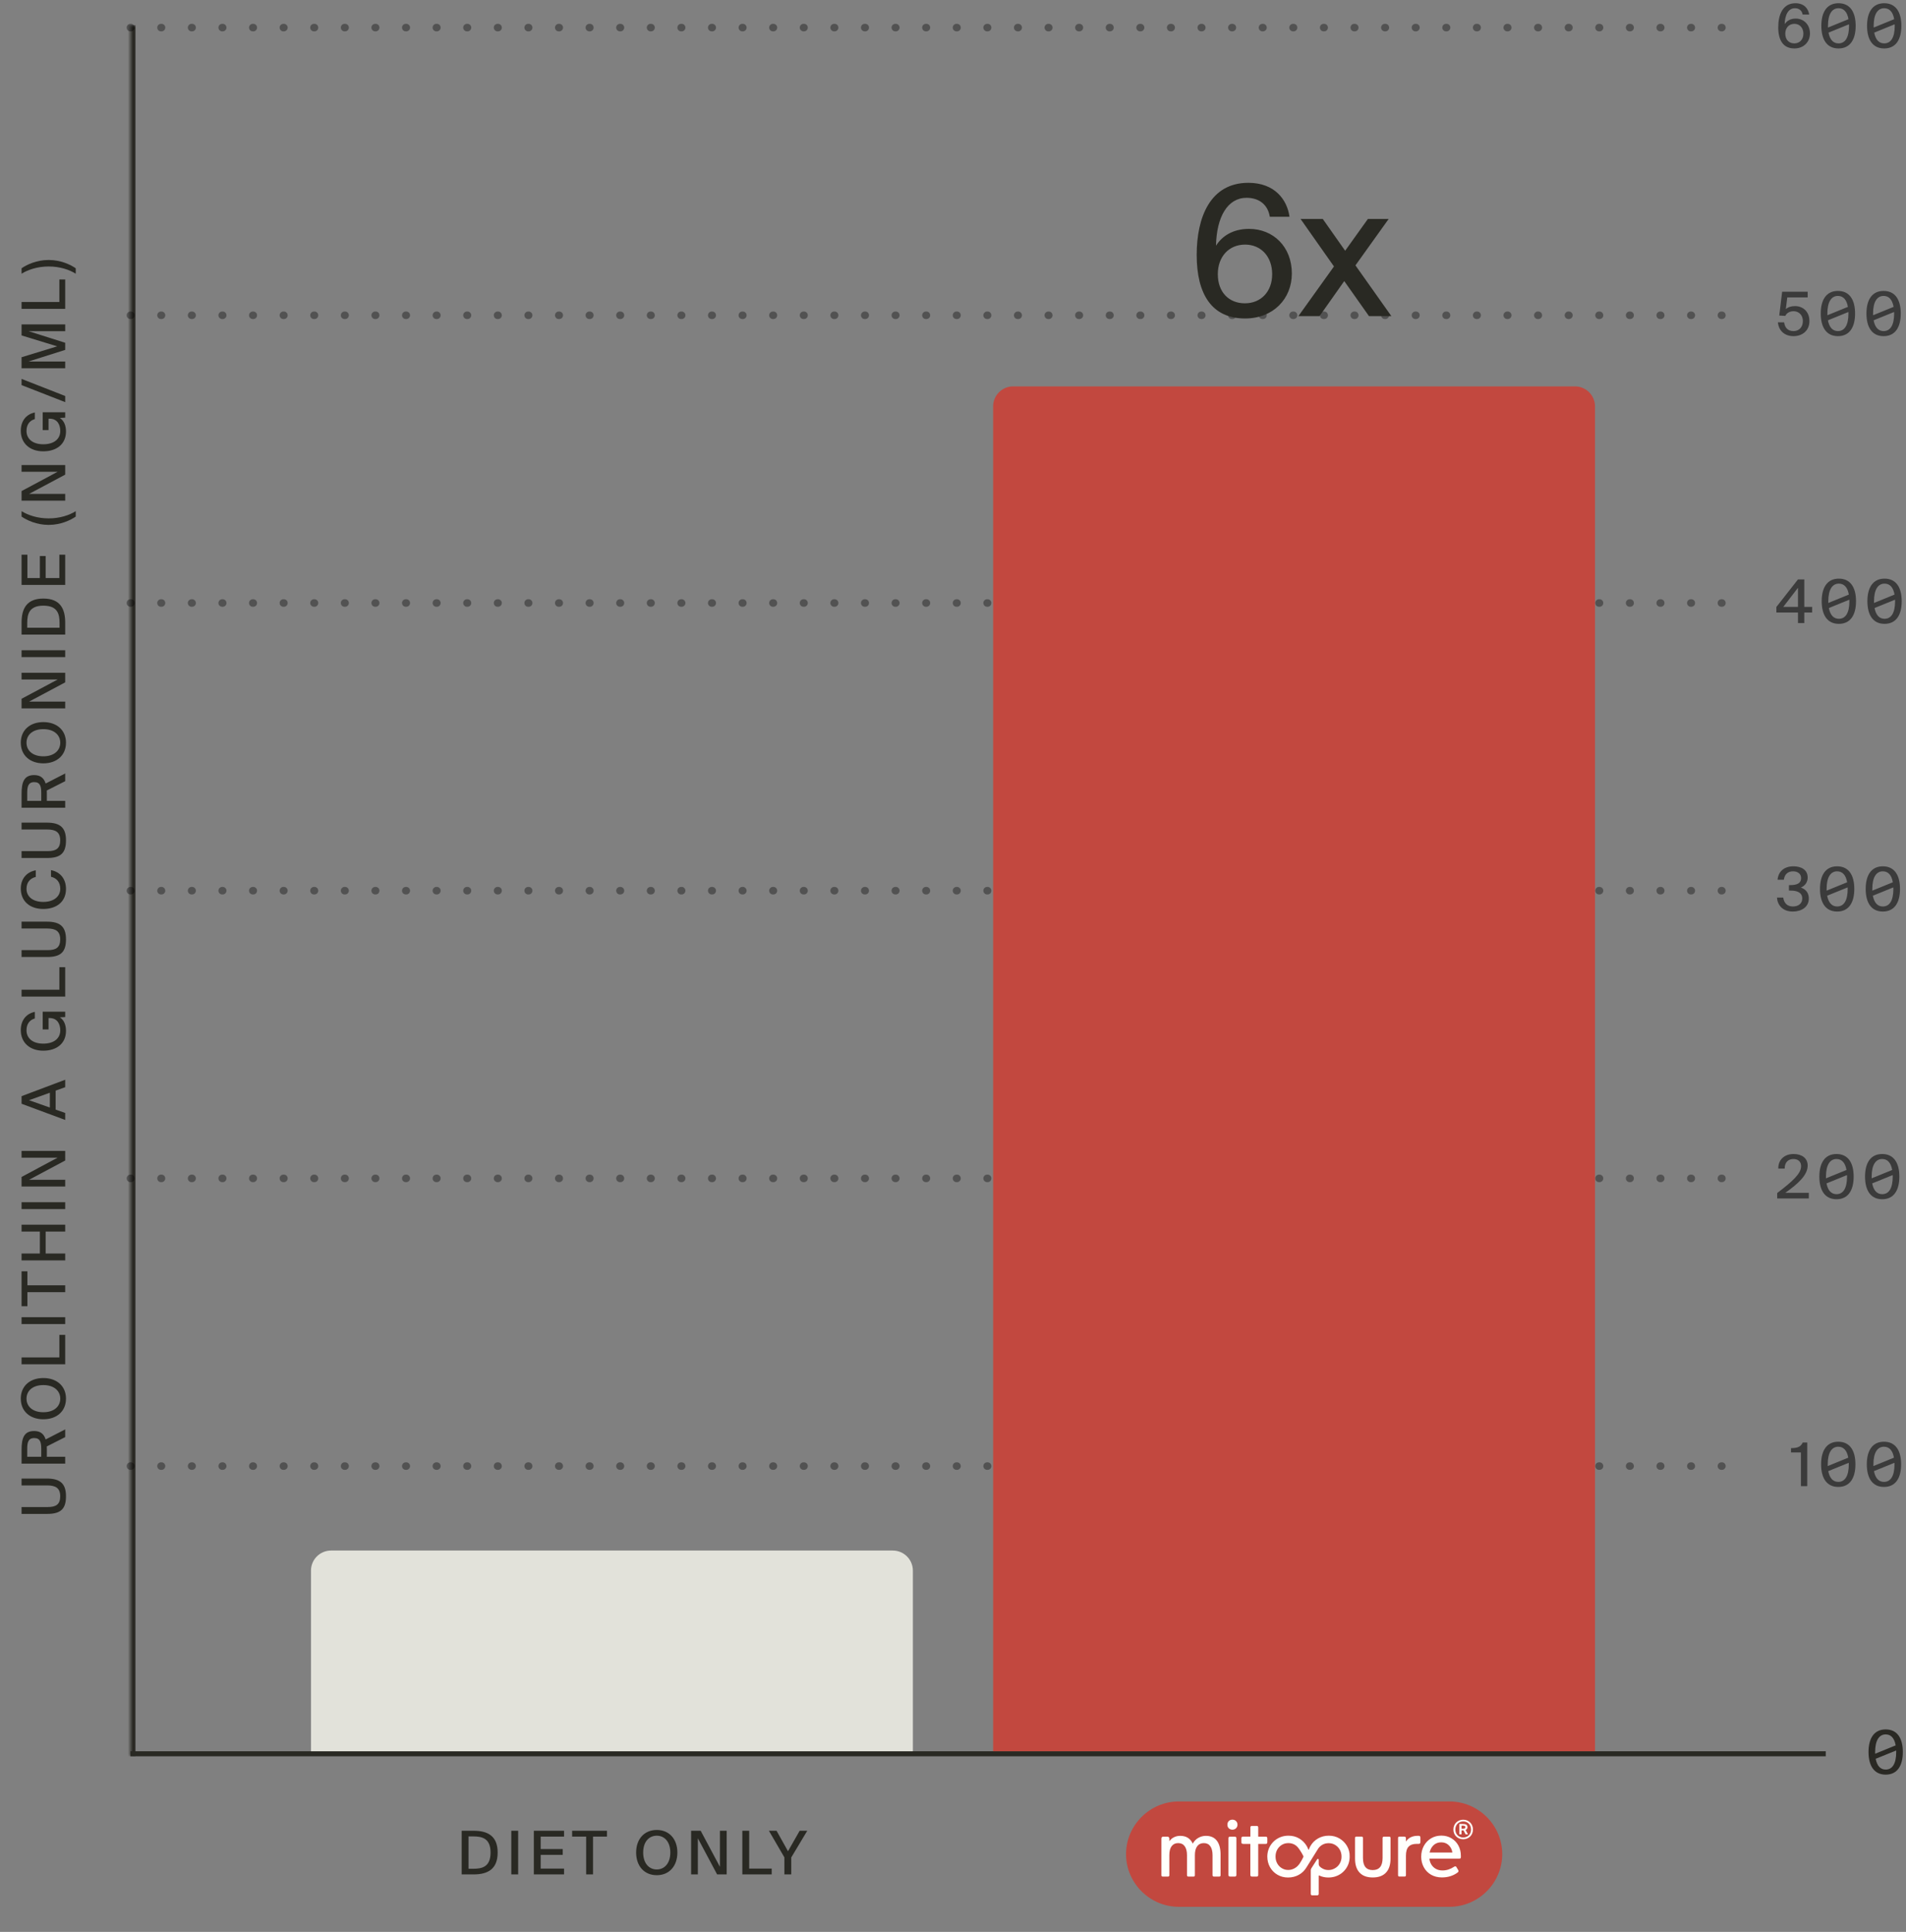 <svg width="380" height="385" viewBox="0 0 380 385" fill="none" xmlns="http://www.w3.org/2000/svg">
<rect x="0" y="0" width="380" height="385" fill="#808080" stroke="none"/>
<path d="M4.3 301.697L4.3 300.329L9.52 300.329C11.164 300.329 12.004 299.813 12.004 298.181C12.004 296.549 11.092 296.021 9.424 296.021L4.3 296.021L4.3 294.653L9.352 294.653C11.992 294.653 13.156 295.649 13.156 298.181C13.156 300.641 12.172 301.697 9.424 301.697L4.3 301.697ZM13 286.39L9.328 288.25C9.34 288.43 9.34 288.622 9.34 288.814L9.34 290.314L13 290.314L13 291.682L4.3 291.682L4.3 288.922C4.3 286.582 4.792 285.178 6.808 285.178C8.056 285.178 8.764 285.766 9.1 286.858L13 284.854L13 286.39ZM5.428 288.766L5.428 290.314L8.224 290.314L8.224 288.742C8.224 287.458 8.032 286.582 6.832 286.582C5.584 286.582 5.428 287.53 5.428 288.766ZM8.644 281.434C10.816 281.434 12.016 280.246 12.016 278.722C12.016 277.222 10.816 276.022 8.644 276.022C6.46 276.022 5.284 277.222 5.284 278.722C5.284 280.246 6.46 281.434 8.644 281.434ZM8.644 274.618C11.296 274.618 13.156 276.202 13.156 278.722C13.156 281.254 11.296 282.838 8.644 282.838C5.992 282.838 4.144 281.254 4.144 278.722C4.144 276.202 5.992 274.618 8.644 274.618ZM4.3 270.511L11.836 270.511L11.836 266.023L13 266.023L13 271.879L4.3 271.879L4.3 270.511ZM4.3 262.491L13 262.491L13 263.859L4.3 263.859L4.3 262.491ZM13 257.506L5.464 257.506L5.464 260.302L4.3 260.302L4.3 253.354L5.464 253.354L5.464 256.138L13 256.138L13 257.506ZM4.3 245.434L4.3 244.066L13 244.066L13 245.434L9.1 245.434L9.1 249.802L13 249.802L13 251.17L4.3 251.17L4.3 249.802L7.948 249.802L7.948 245.434L4.3 245.434ZM4.3 239.579L13 239.579L13 240.947L4.3 240.947L4.3 239.579ZM13 229.362L13 231.27L5.8 235.11L13 235.11L13 236.454L4.3 236.454L4.3 234.546L11.488 230.706L4.3 230.706L4.3 229.362L13 229.362ZM13 223.189L4.3 219.961L4.3 218.449L13 215.173L13 216.661L11.092 217.345L11.092 221.125L13 221.797L13 223.189ZM5.788 219.253L9.94 220.717L9.94 217.765L5.788 219.253ZM4.144 205.281C4.144 203.397 5.164 202.017 6.94 201.645L6.94 202.965C5.92 203.253 5.284 204.045 5.284 205.329C5.284 206.829 6.424 207.981 8.632 207.981C10.78 207.981 12.016 206.913 12.016 205.341C12.016 204.237 11.548 202.881 9.868 202.881L9.676 202.881L9.676 205.149L8.512 205.149L8.512 201.609L13 201.609L13 202.677L11.932 202.737C12.76 203.277 13.156 204.249 13.156 205.437C13.156 207.933 11.308 209.385 8.632 209.385C5.944 209.385 4.144 207.789 4.144 205.281ZM4.3 197.234L11.836 197.234L11.836 192.746L13 192.746L13 198.602L4.3 198.602L4.3 197.234ZM4.3 190.714L4.3 189.346L9.52 189.346C11.164 189.346 12.004 188.83 12.004 187.198C12.004 185.566 11.092 185.038 9.424 185.038L4.3 185.038L4.3 183.67L9.352 183.67C11.992 183.67 13.156 184.666 13.156 187.198C13.156 189.658 12.172 190.714 9.424 190.714L4.3 190.714ZM10.168 174.721L10.168 173.401C12.088 173.785 13.156 175.213 13.156 177.157C13.156 179.677 11.308 181.141 8.632 181.141C5.908 181.141 4.144 179.569 4.144 177.073C4.144 175.213 5.224 173.785 7.132 173.437L7.132 174.757C5.992 175.033 5.284 175.849 5.284 177.133C5.284 178.609 6.46 179.737 8.632 179.737C10.78 179.737 12.016 178.621 12.016 177.121C12.016 175.825 11.32 174.997 10.168 174.721ZM4.3 170.982L4.3 169.614L9.52 169.614C11.164 169.614 12.004 169.098 12.004 167.466C12.004 165.834 11.092 165.306 9.424 165.306L4.3 165.306L4.3 163.938L9.352 163.938C11.992 163.938 13.156 164.934 13.156 167.466C13.156 169.926 12.172 170.982 9.424 170.982L4.3 170.982ZM13 155.674L9.328 157.534C9.34 157.714 9.34 157.906 9.34 158.098L9.34 159.598L13 159.598L13 160.966L4.3 160.966L4.3 158.206C4.3 155.866 4.792 154.462 6.808 154.462C8.056 154.462 8.764 155.05 9.1 156.142L13 154.138L13 155.674ZM5.428 158.05L5.428 159.598L8.224 159.598L8.224 158.026C8.224 156.742 8.032 155.866 6.832 155.866C5.584 155.866 5.428 156.814 5.428 158.05ZM8.644 150.719C10.816 150.719 12.016 149.531 12.016 148.007C12.016 146.507 10.816 145.307 8.644 145.307C6.46 145.307 5.284 146.507 5.284 148.007C5.284 149.531 6.46 150.719 8.644 150.719ZM8.644 143.903C11.296 143.903 13.156 145.487 13.156 148.007C13.156 150.539 11.296 152.123 8.644 152.123C5.992 152.123 4.144 150.539 4.144 148.007C4.144 145.487 5.992 143.903 8.644 143.903ZM13 134.072L13 135.98L5.8 139.82L13 139.82L13 141.164L4.3 141.164L4.3 139.256L11.488 135.416L4.3 135.416L4.3 134.072L13 134.072ZM4.3 129.584L13 129.584L13 130.952L4.3 130.952L4.3 129.584ZM8.644 120.699C5.8 120.699 5.428 122.403 5.428 124.143L5.428 125.091L11.872 125.091L11.872 124.143C11.872 122.403 11.512 120.699 8.644 120.699ZM4.3 126.459L4.3 124.083C4.3 121.323 5.296 119.283 8.644 119.283C12.004 119.283 13 121.323 13 124.083L13 126.459L4.3 126.459ZM13 116.564L4.3 116.564L4.3 110.54L5.464 110.54L5.464 115.196L7.948 115.196L7.948 110.804L9.1 110.804L9.1 115.196L11.836 115.196L11.836 110.54L13 110.54L13 116.564ZM9.7 104.604C7.3 104.604 5.344 103.668 4.3 102.948L4.3 101.868C5.572 102.66 7.468 103.308 9.7 103.308C11.932 103.308 13.828 102.672 15.1 101.868L15.1 102.948C14.056 103.668 12.1 104.604 9.7 104.604ZM13 92.677L13 94.585L5.8 98.424L13 98.424L13 99.769L4.3 99.769L4.3 97.861L11.488 94.02L4.3 94.02L4.3 92.677L13 92.677ZM4.144 85.837C4.144 83.953 5.164 82.573 6.94 82.201L6.94 83.521C5.92 83.809 5.284 84.601 5.284 85.885C5.284 87.385 6.424 88.537 8.632 88.537C10.78 88.537 12.016 87.469 12.016 85.897C12.016 84.793 11.548 83.437 9.868 83.437L9.676 83.437L9.676 85.705L8.512 85.705L8.512 82.165L13 82.165L13 83.233L11.932 83.293C12.76 83.833 13.156 84.805 13.156 85.993C13.156 88.489 11.308 89.941 8.632 89.941C5.944 89.941 4.144 88.345 4.144 85.837ZM13 78.918L13 80.142L4.3 76.746L4.3 75.51L13 78.918ZM13 68.311L13 69.727L5.68 72.043L13 72.043L13 73.387L4.3 73.387L4.3 71.191L11.404 69.019L4.3 66.847L4.3 64.651L13 64.651L13 65.995L5.68 65.995L13 68.311ZM4.3 60.179L11.836 60.179L11.836 55.691L13 55.691L13 61.547L4.3 61.547L4.3 60.179ZM9.7 51.81C12.112 51.81 14.044 52.734 15.1 53.466L15.1 54.546C13.828 53.742 11.932 53.106 9.7 53.106C7.468 53.106 5.572 53.754 4.3 54.546L4.3 53.466C5.356 52.734 7.288 51.81 9.7 51.81Z" fill="#292923"></path>
<mask id="path-2-inside-1_6420_175900" fill="white">
<path d="M26 5H380V350H26V5Z"></path>
</mask>
<path d="M26 350H27V5H26H25V350H26Z" fill="#2A2924" mask="url(#path-2-inside-1_6420_175900)"></path>
<path d="M26 5.5H346" stroke="black" stroke-opacity="0.36" stroke-width="1.5" stroke-linecap="round" stroke-dasharray="0.1 6"></path>
<path d="M355.932 6.716C355.932 7.904 356.664 8.648 357.732 8.648C358.788 8.648 359.544 7.88 359.544 6.716C359.544 5.54 358.8 4.748 357.744 4.748C356.676 4.748 355.932 5.54 355.932 6.716ZM357.84 1.64C356.58 1.64 355.848 2.912 355.812 4.82C356.208 4.196 356.916 3.704 358.008 3.704C359.616 3.704 360.852 4.892 360.852 6.668C360.852 8.348 359.616 9.656 357.744 9.656C355.536 9.656 354.528 8.048 354.528 5.432C354.528 2.936 355.428 0.644 357.96 0.644C359.712 0.644 360.54 1.76 360.696 2.9H359.388C359.256 2.084 358.668 1.64 357.84 1.64ZM366.543 9.656C364.227 9.656 363.123 7.868 363.123 5.144C363.123 2.432 364.227 0.644 366.543 0.644C368.871 0.644 369.963 2.432 369.963 5.144C369.963 7.868 368.871 9.656 366.543 9.656ZM364.443 5.144V5.492L368.535 3.824C368.283 2.372 367.587 1.64 366.543 1.64C365.235 1.64 364.443 2.828 364.443 5.144ZM366.543 8.648C367.875 8.648 368.643 7.484 368.643 5.144C368.643 5.036 368.643 4.94 368.631 4.844L364.551 6.5C364.827 7.94 365.523 8.648 366.543 8.648ZM375.653 9.656C373.337 9.656 372.233 7.868 372.233 5.144C372.233 2.432 373.337 0.644 375.653 0.644C377.981 0.644 379.073 2.432 379.073 5.144C379.073 7.868 377.981 9.656 375.653 9.656ZM373.553 5.144V5.492L377.645 3.824C377.393 2.372 376.697 1.64 375.653 1.64C374.345 1.64 373.553 2.828 373.553 5.144ZM375.653 8.648C376.985 8.648 377.753 7.484 377.753 5.144C377.753 5.036 377.753 4.94 377.741 4.844L373.661 6.5C373.937 7.94 374.633 8.648 375.653 8.648Z" fill="black" fill-opacity="0.54"></path>
<path d="M26 62.832H346" stroke="black" stroke-opacity="0.36" stroke-width="1.5" stroke-linecap="round" stroke-dasharray="0.1 6"></path>
<path d="M357.6 65.98C358.608 65.98 359.436 65.26 359.436 64C359.436 62.632 358.488 62.02 357.576 62.02C356.724 62.02 356.136 62.476 355.944 62.956L354.732 62.884L355.308 58.132H360.396V59.272H356.328L356.04 61.6C356.484 61.204 357.12 61 357.876 61C359.388 61 360.744 62.032 360.744 63.988C360.744 65.956 359.256 66.988 357.588 66.988C355.584 66.988 354.588 65.68 354.456 64.24H355.704C355.848 65.296 356.412 65.98 357.6 65.98ZM366.425 66.988C364.109 66.988 363.005 65.2 363.005 62.476C363.005 59.764 364.109 57.976 366.425 57.976C368.753 57.976 369.845 59.764 369.845 62.476C369.845 65.2 368.753 66.988 366.425 66.988ZM364.325 62.476V62.824L368.417 61.156C368.165 59.704 367.469 58.972 366.425 58.972C365.117 58.972 364.325 60.16 364.325 62.476ZM366.425 65.98C367.757 65.98 368.525 64.816 368.525 62.476C368.525 62.368 368.525 62.272 368.513 62.176L364.433 63.832C364.709 65.272 365.405 65.98 366.425 65.98ZM375.535 66.988C373.219 66.988 372.115 65.2 372.115 62.476C372.115 59.764 373.219 57.976 375.535 57.976C377.863 57.976 378.955 59.764 378.955 62.476C378.955 65.2 377.863 66.988 375.535 66.988ZM373.435 62.476V62.824L377.528 61.156C377.276 59.704 376.579 58.972 375.535 58.972C374.227 58.972 373.435 60.16 373.435 62.476ZM375.535 65.98C376.867 65.98 377.635 64.816 377.635 62.476C377.635 62.368 377.635 62.272 377.623 62.176L373.543 63.832C373.819 65.272 374.515 65.98 375.535 65.98Z" fill="black" fill-opacity="0.54"></path>
<path d="M26 120.168H346" stroke="black" stroke-opacity="0.36" stroke-width="1.5" stroke-linecap="round" stroke-dasharray="0.1 6"></path>
<path d="M358.464 117.136L355.536 120.94H358.464V117.136ZM361.284 120.94V122.068H359.724V124.168H358.464V122.068H354.156V120.964L358.464 115.468H359.724V120.94H361.284ZM366.613 124.324C364.297 124.324 363.193 122.536 363.193 119.812C363.193 117.1 364.297 115.312 366.613 115.312C368.941 115.312 370.033 117.1 370.033 119.812C370.033 122.536 368.941 124.324 366.613 124.324ZM364.513 119.812V120.16L368.605 118.492C368.353 117.04 367.657 116.308 366.613 116.308C365.305 116.308 364.513 117.496 364.513 119.812ZM366.613 123.316C367.945 123.316 368.713 122.152 368.713 119.812C368.713 119.704 368.713 119.608 368.701 119.512L364.621 121.168C364.897 122.608 365.593 123.316 366.613 123.316ZM375.723 124.324C373.407 124.324 372.303 122.536 372.303 119.812C372.303 117.1 373.407 115.312 375.723 115.312C378.051 115.312 379.143 117.1 379.143 119.812C379.143 122.536 378.051 124.324 375.723 124.324ZM373.623 119.812V120.16L377.715 118.492C377.463 117.04 376.767 116.308 375.723 116.308C374.415 116.308 373.623 117.496 373.623 119.812ZM375.723 123.316C377.055 123.316 377.823 122.152 377.823 119.812C377.823 119.704 377.823 119.608 377.811 119.512L373.731 121.168C374.007 122.608 374.703 123.316 375.723 123.316Z" fill="black" fill-opacity="0.54"></path>
<path d="M26 177.5H346" stroke="black" stroke-opacity="0.36" stroke-width="1.5" stroke-linecap="round" stroke-dasharray="0.1 6"></path>
<path d="M357.444 180.648C358.536 180.648 359.316 180.072 359.316 179.064C359.316 177.864 358.308 177.48 356.964 177.48H356.664V176.388H356.916C358.368 176.388 359.088 175.956 359.088 174.996C359.088 174.084 358.356 173.64 357.48 173.64C356.376 173.64 355.776 174.312 355.644 175.32H354.396C354.528 173.724 355.668 172.644 357.54 172.644C359.016 172.644 360.396 173.256 360.396 174.888C360.396 175.764 359.904 176.508 359.04 176.88C360.216 177.264 360.624 178.152 360.624 179.04C360.624 180.804 359.112 181.656 357.42 181.656C355.404 181.656 354.372 180.36 354.276 178.872H355.524C355.656 179.88 356.256 180.648 357.444 180.648ZM366.273 181.656C363.957 181.656 362.853 179.868 362.853 177.144C362.853 174.432 363.957 172.644 366.273 172.644C368.601 172.644 369.693 174.432 369.693 177.144C369.693 179.868 368.601 181.656 366.273 181.656ZM364.173 177.144V177.492L368.265 175.824C368.013 174.372 367.317 173.64 366.273 173.64C364.965 173.64 364.173 174.828 364.173 177.144ZM366.273 180.648C367.605 180.648 368.373 179.484 368.373 177.144C368.373 177.036 368.373 176.94 368.361 176.844L364.281 178.5C364.557 179.94 365.253 180.648 366.273 180.648ZM375.383 181.656C373.067 181.656 371.963 179.868 371.963 177.144C371.963 174.432 373.067 172.644 375.383 172.644C377.711 172.644 378.803 174.432 378.803 177.144C378.803 179.868 377.711 181.656 375.383 181.656ZM373.283 177.144V177.492L377.375 175.824C377.123 174.372 376.427 173.64 375.383 173.64C374.075 173.64 373.283 174.828 373.283 177.144ZM375.383 180.648C376.715 180.648 377.483 179.484 377.483 177.144C377.483 177.036 377.483 176.94 377.471 176.844L373.391 178.5C373.667 179.94 374.363 180.648 375.383 180.648Z" fill="black" fill-opacity="0.54"></path>
<path d="M26 234.832H346" stroke="black" stroke-opacity="0.36" stroke-width="1.5" stroke-linecap="round" stroke-dasharray="0.1 6"></path>
<path d="M357.6 229.976C359.208 229.976 360.396 230.792 360.396 232.268C360.396 234.176 358.476 235.916 355.944 237.704H360.624V238.832H354.324V237.752C357.312 235.472 359.088 233.912 359.088 232.4C359.088 231.524 358.512 230.972 357.564 230.972C356.676 230.972 355.812 231.476 355.812 232.88H354.54C354.504 231.14 355.74 229.976 357.6 229.976ZM366.144 238.988C363.828 238.988 362.724 237.2 362.724 234.476C362.724 231.764 363.828 229.976 366.144 229.976C368.472 229.976 369.564 231.764 369.564 234.476C369.564 237.2 368.472 238.988 366.144 238.988ZM364.044 234.476V234.824L368.136 233.156C367.884 231.704 367.188 230.972 366.144 230.972C364.836 230.972 364.044 232.16 364.044 234.476ZM366.144 237.98C367.476 237.98 368.244 236.816 368.244 234.476C368.244 234.368 368.244 234.272 368.232 234.176L364.152 235.832C364.428 237.272 365.124 237.98 366.144 237.98ZM375.254 238.988C372.938 238.988 371.834 237.2 371.834 234.476C371.834 231.764 372.938 229.976 375.254 229.976C377.582 229.976 378.674 231.764 378.674 234.476C378.674 237.2 377.582 238.988 375.254 238.988ZM373.154 234.476V234.824L377.246 233.156C376.994 231.704 376.298 230.972 375.254 230.972C373.946 230.972 373.154 232.16 373.154 234.476ZM375.254 237.98C376.586 237.98 377.354 236.816 377.354 234.476C377.354 234.368 377.354 234.272 377.342 234.176L373.262 235.832C373.538 237.272 374.234 237.98 375.254 237.98Z" fill="black" fill-opacity="0.54"></path>
<path d="M26 292.168H349" stroke="black" stroke-opacity="0.36" stroke-width="1.5" stroke-linecap="round" stroke-dasharray="0.1 6"></path>
<path d="M360.312 296.168H359.052V289.448H357.072V288.596C358.308 288.56 358.98 288.404 359.412 287.468H360.312V296.168ZM366.496 296.324C364.18 296.324 363.076 294.536 363.076 291.812C363.076 289.1 364.18 287.312 366.496 287.312C368.824 287.312 369.916 289.1 369.916 291.812C369.916 294.536 368.824 296.324 366.496 296.324ZM364.396 291.812V292.16L368.488 290.492C368.236 289.04 367.54 288.308 366.496 288.308C365.188 288.308 364.396 289.496 364.396 291.812ZM366.496 295.316C367.828 295.316 368.596 294.152 368.596 291.812C368.596 291.704 368.596 291.608 368.584 291.512L364.504 293.168C364.78 294.608 365.476 295.316 366.496 295.316ZM375.606 296.324C373.29 296.324 372.186 294.536 372.186 291.812C372.186 289.1 373.29 287.312 375.606 287.312C377.934 287.312 379.026 289.1 379.026 291.812C379.026 294.536 377.934 296.324 375.606 296.324ZM373.506 291.812V292.16L377.598 290.492C377.346 289.04 376.65 288.308 375.606 288.308C374.298 288.308 373.506 289.496 373.506 291.812ZM375.606 295.316C376.938 295.316 377.706 294.152 377.706 291.812C377.706 291.704 377.706 291.608 377.694 291.512L373.614 293.168C373.89 294.608 374.586 295.316 375.606 295.316Z" fill="black" fill-opacity="0.54"></path>
<path d="M26 349.5H364" stroke="#292923"></path>
<path d="M375.948 353.656C373.632 353.656 372.528 351.868 372.528 349.144C372.528 346.432 373.632 344.644 375.948 344.644C378.276 344.644 379.368 346.432 379.368 349.144C379.368 351.868 378.276 353.656 375.948 353.656ZM373.848 349.144V349.492L377.94 347.824C377.688 346.372 376.992 345.64 375.948 345.64C374.64 345.64 373.848 346.828 373.848 349.144ZM375.948 352.648C377.28 352.648 378.048 351.484 378.048 349.144C378.048 349.036 378.048 348.94 378.036 348.844L373.956 350.5C374.232 351.94 374.928 352.648 375.948 352.648Z" fill="#2A2924"></path>
<path d="M62 313C62 310.791 63.791 309 66 309H178C180.209 309 182 310.791 182 313V349H62V313Z" fill="#E2E2DA"></path>
<path d="M198 81C198 78.791 199.791 77 202 77H314C316.209 77 318 78.791 318 81V349H198V81Z" fill="#C2483F"></path>
<path d="M242.796 54.648C242.796 58.212 244.992 60.444 248.196 60.444C251.364 60.444 253.632 58.14 253.632 54.648C253.632 51.12 251.4 48.744 248.232 48.744C245.028 48.744 242.796 51.12 242.796 54.648ZM248.52 39.42C244.74 39.42 242.544 43.236 242.436 48.96C243.624 47.088 245.748 45.612 249.024 45.612C253.848 45.612 257.556 49.176 257.556 54.504C257.556 59.544 253.848 63.468 248.232 63.468C241.608 63.468 238.584 58.644 238.584 50.796C238.584 43.308 241.284 36.432 248.88 36.432C254.136 36.432 256.62 39.78 257.088 43.2H253.164C252.768 40.752 251.004 39.42 248.52 39.42ZM276.86 43.632L270.236 52.884L277.4 63H272.936L268.004 56.016L263.072 63H258.86L265.952 53.1L259.292 43.632H263.72L268.184 49.968L272.72 43.632H276.86Z" fill="#292923"></path>
<path d="M97.803 369.183C97.803 366.339 96.099 365.967 94.359 365.967H93.411V372.411H94.359C96.099 372.411 97.803 372.051 97.803 369.183ZM92.043 364.839H94.419C97.179 364.839 99.219 365.835 99.219 369.183C99.219 372.543 97.179 373.539 94.419 373.539H92.043V364.839ZM103.306 364.839V373.539H101.938V364.839H103.306ZM106.431 373.539V364.839H112.455V366.003H107.799V368.487H112.191V369.639H107.799V372.375H112.455V373.539H106.431ZM116.862 373.539V366.003H114.066V364.839H121.014V366.003H118.23V373.539H116.862ZM128.231 369.183C128.231 371.355 129.419 372.555 130.943 372.555C132.443 372.555 133.643 371.355 133.643 369.183C133.643 366.999 132.443 365.823 130.943 365.823C129.419 365.823 128.231 366.999 128.231 369.183ZM135.047 369.183C135.047 371.835 133.463 373.695 130.943 373.695C128.411 373.695 126.827 371.835 126.827 369.183C126.827 366.531 128.411 364.683 130.943 364.683C133.463 364.683 135.047 366.531 135.047 369.183ZM144.878 373.539H142.97L139.13 366.339V373.539H137.786V364.839H139.694L143.534 372.027V364.839H144.878V373.539ZM149.366 364.839V372.375H153.854V373.539H147.998V364.839H149.366ZM153.299 364.839H154.823L157.103 368.919L159.431 364.839H160.943L157.751 370.167V373.539H156.383V370.143L153.299 364.839Z" fill="#292923"></path>
<path d="M288.96 359C294.752 359 299.498 363.729 299.498 369.5C299.498 375.271 294.752 380 288.96 380H235.038C229.246 380 224.5 375.271 224.5 369.5C224.5 363.729 229.246 359 235.038 359H288.96Z" fill="#C2483F"></path>
<path d="M264.914 365.821C265.693 365.821 266.407 365.999 267.04 366.371C267.673 366.743 268.184 367.244 268.549 367.874C268.922 368.504 269.108 369.208 269.084 370C269.084 370.913 268.824 371.731 268.297 372.458C268.045 372.797 267.745 373.104 267.396 373.354C266.65 373.888 265.798 374.155 264.833 374.155C264.192 374.155 263.592 374.026 263.049 373.775C262.984 373.743 262.91 373.695 262.91 373.864V377.356C262.91 377.494 262.886 377.59 262.829 377.639C262.772 377.687 262.683 377.712 262.554 377.712H261.67C261.54 377.712 261.45 377.687 261.401 377.639C261.353 377.59 261.329 377.493 261.329 377.356V372.716C261.329 372.571 261.369 372.434 261.45 372.312L262.603 370.525C262.692 370.38 262.91 370.445 262.91 370.614C262.91 370.614 262.91 371.115 262.91 371.431C262.91 371.633 262.984 371.835 263.138 371.98C263.276 372.11 263.414 372.224 263.576 372.312C263.965 372.555 264.387 372.668 264.857 372.668C265.32 372.668 265.75 372.547 266.155 372.312C266.561 372.086 266.877 371.762 267.112 371.358C267.348 370.946 267.462 370.501 267.462 370C267.462 369.491 267.348 369.03 267.121 368.626C266.886 368.214 266.577 367.898 266.188 367.664C265.798 367.43 265.368 367.316 264.89 367.316C264.411 367.316 263.973 367.43 263.584 367.664C263.195 367.898 262.886 368.222 262.667 368.626C262.667 368.626 260.655 371.836 260.493 372.11C260.112 372.749 259.609 373.25 258.96 373.613C258.319 373.969 257.597 374.155 256.802 374.155C256.031 374.155 255.334 373.977 254.701 373.613C254.068 373.25 253.573 372.749 253.208 372.11C252.851 371.472 252.665 370.768 252.665 370C252.665 369.087 252.924 368.27 253.443 367.543C253.695 367.195 253.995 366.888 254.336 366.638C255.082 366.096 255.926 365.821 256.875 365.821C257.662 365.821 258.368 365.999 259.009 366.371C259.641 366.743 260.144 367.244 260.518 367.874C260.647 368.092 260.753 368.327 260.834 368.562C260.858 368.618 260.932 368.618 260.956 368.562C261.037 368.327 261.142 368.101 261.264 367.883C261.629 367.244 262.14 366.735 262.781 366.371C263.422 366.007 264.127 365.821 264.914 365.821ZM271.444 366.007C271.542 366.007 271.615 366.024 271.664 366.072C271.712 366.113 271.736 366.193 271.736 366.298V370.275C271.736 371.876 272.386 372.676 273.676 372.676C274.99 372.676 275.646 371.876 275.646 370.275V366.307C275.646 366.202 275.671 366.121 275.72 366.08C275.768 366.04 275.841 366.016 275.938 366.016H276.953C277.05 366.016 277.124 366.032 277.164 366.08C277.205 366.121 277.229 366.202 277.229 366.307V370.412C277.229 371.616 276.929 372.538 276.32 373.185C275.712 373.831 274.827 374.146 273.684 374.146C272.54 374.146 271.672 373.831 271.063 373.185C270.463 372.546 270.155 371.624 270.155 370.412V366.307C270.147 366.194 270.171 366.121 270.22 366.072C270.26 366.032 270.333 366.007 270.431 366.007H271.444ZM287.361 365.805C288.108 365.805 288.781 365.983 289.373 366.339C289.965 366.686 290.427 367.171 290.76 367.785C291.092 368.399 291.255 369.079 291.255 369.822V370.098C291.255 370.202 291.231 370.283 291.19 370.323C291.15 370.364 291.077 370.389 290.979 370.389H284.984C285.025 370.841 285.163 371.253 285.39 371.608C285.617 371.964 285.917 372.247 286.298 372.449C286.671 372.651 287.102 372.749 287.597 372.749C288.399 372.749 289.162 372.506 289.892 372.021C289.989 371.957 290.078 371.924 290.151 371.924C290.241 371.924 290.314 371.973 290.362 372.069L290.72 372.668C290.752 372.749 290.776 372.822 290.776 372.895C290.776 372.999 290.711 373.096 290.598 373.169C289.714 373.815 288.675 374.139 287.467 374.139C286.656 374.139 285.933 373.953 285.309 373.598C284.684 373.234 284.205 372.741 283.864 372.11C283.524 371.48 283.346 370.784 283.346 370.017C283.346 369.216 283.524 368.497 283.873 367.858C284.222 367.22 284.7 366.718 285.309 366.354C285.917 365.991 286.599 365.805 287.361 365.805ZM240.432 365.854C241.373 365.854 242.103 366.177 242.598 366.815C243.101 367.462 243.344 368.384 243.344 369.588V373.678C243.344 373.783 243.32 373.864 243.279 373.904C243.231 373.945 243.166 373.969 243.068 373.969H242.038C241.941 373.969 241.867 373.945 241.818 373.904C241.77 373.864 241.746 373.783 241.746 373.678V369.701C241.746 368.933 241.592 368.343 241.3 367.923C241 367.503 240.57 367.301 240.002 367.301C239.434 367.301 238.996 367.511 238.688 367.923C238.379 368.335 238.225 368.933 238.225 369.701V373.678C238.225 373.783 238.201 373.864 238.16 373.904C238.12 373.945 238.047 373.969 237.949 373.969H236.943C236.846 373.969 236.773 373.945 236.725 373.904C236.676 373.864 236.651 373.783 236.651 373.678V369.701C236.651 368.933 236.497 368.343 236.197 367.923C235.889 367.503 235.458 367.301 234.891 367.301C234.323 367.301 233.893 367.511 233.585 367.923C233.277 368.335 233.131 368.933 233.131 369.701V373.678C233.131 373.783 233.106 373.864 233.065 373.904C233.025 373.945 232.952 373.969 232.854 373.969H231.841C231.735 373.969 231.654 373.945 231.613 373.904C231.573 373.864 231.549 373.783 231.549 373.678V366.42C231.549 366.275 231.581 366.177 231.646 366.112C231.71 366.048 231.816 366.016 231.954 366.016H232.709C232.847 366.016 232.952 366.048 233.025 366.112C233.09 366.177 233.131 366.283 233.131 366.42V366.921C233.382 366.573 233.69 366.315 234.063 366.129C234.437 365.943 234.858 365.854 235.312 365.854C236.489 365.854 237.316 366.371 237.803 367.397C238.095 366.872 238.476 366.492 238.938 366.241C239.401 365.983 239.896 365.854 240.432 365.854ZM246.143 366.016C246.272 366.016 246.369 366.04 246.418 366.088C246.475 366.136 246.5 366.226 246.5 366.371V373.613C246.5 373.751 246.467 373.848 246.418 373.896C246.369 373.945 246.272 373.969 246.143 373.969H245.282C245.153 373.969 245.056 373.945 244.999 373.896C244.95 373.848 244.918 373.751 244.918 373.613V366.371C244.918 366.226 244.95 366.136 244.999 366.088C245.056 366.04 245.145 366.016 245.282 366.016H246.143ZM250.499 363.873C250.629 363.873 250.718 363.898 250.774 363.946C250.831 363.995 250.855 364.091 250.855 364.229V366.016H252.308C252.445 366.016 252.543 366.039 252.592 366.096C252.64 366.152 252.665 366.242 252.665 366.371V367.106C252.665 367.236 252.64 367.325 252.592 367.382C252.543 367.43 252.453 367.462 252.308 367.462H250.855V373.613C250.855 373.751 250.831 373.848 250.774 373.896C250.718 373.945 250.629 373.969 250.499 373.969H249.647C249.518 373.969 249.42 373.945 249.363 373.896C249.315 373.848 249.282 373.751 249.282 373.613V367.462H247.854V367.454C247.717 367.454 247.619 367.43 247.57 367.373C247.522 367.316 247.497 367.228 247.497 367.099V366.363C247.497 366.234 247.522 366.144 247.57 366.088C247.619 366.031 247.717 366.007 247.854 366.007H249.29V364.229C249.29 364.092 249.315 363.995 249.371 363.946C249.428 363.898 249.517 363.873 249.655 363.873H250.499ZM282.802 365.846C282.956 365.846 283.054 365.878 283.11 365.935C283.167 365.991 283.191 366.097 283.191 366.25V367.05C283.191 367.203 283.159 367.309 283.103 367.365C283.046 367.422 282.948 367.454 282.802 367.454H282.421C281.715 367.454 281.188 367.64 280.831 368.012C280.474 368.384 280.304 368.99 280.304 369.822V373.67C280.304 373.775 280.279 373.856 280.238 373.896C280.198 373.937 280.125 373.961 280.027 373.961H279.021C278.916 373.961 278.836 373.937 278.795 373.896C278.754 373.856 278.729 373.775 278.729 373.67V366.294C278.735 366.2 278.756 366.13 278.786 366.088C278.827 366.039 278.924 366.007 279.07 366.007H279.946C280.092 366.007 280.182 366.039 280.23 366.096C280.279 366.152 280.304 366.258 280.304 366.396V366.985C280.815 366.226 281.594 365.846 282.656 365.846H282.802ZM256.867 367.301C256.38 367.301 255.95 367.414 255.561 367.648C255.171 367.883 254.863 368.206 254.636 368.61C254.417 369.014 254.304 369.475 254.304 369.984C254.304 370.485 254.417 370.938 254.636 371.342C254.863 371.746 255.163 372.07 255.553 372.296C255.942 372.538 256.364 372.651 256.835 372.651C257.305 372.651 257.735 372.53 258.141 372.296C258.546 372.07 258.854 371.746 259.122 371.366C259.365 371.019 259.625 370.534 259.836 370.113C259.876 370.032 259.876 369.936 259.836 369.847C259.609 369.402 259.349 368.966 259.098 368.61C258.83 368.222 258.562 367.883 258.173 367.648C257.775 367.414 257.346 367.301 256.867 367.301ZM287.328 367.146C286.752 367.147 286.258 367.325 285.86 367.672C285.455 368.028 285.171 368.529 285.017 369.176H289.56C289.47 368.57 289.227 368.085 288.821 367.705C288.424 367.333 287.928 367.146 287.328 367.146ZM291.718 362.637C292.797 362.637 293.665 363.43 293.665 364.594C293.665 365.749 292.796 366.533 291.718 366.533C290.639 366.533 289.763 365.741 289.763 364.594C289.763 363.43 290.639 362.637 291.718 362.637ZM291.718 362.984C290.842 362.984 290.152 363.624 290.152 364.594C290.153 365.547 290.842 366.186 291.718 366.186C292.618 366.185 293.283 365.547 293.283 364.594C293.283 363.632 292.618 362.984 291.718 362.984ZM291.588 363.486C292.196 363.486 292.569 363.599 292.569 364.133C292.569 364.359 292.456 364.561 292.196 364.683L292.675 365.563H292.204L291.782 364.763H291.385V365.547H290.955V363.486H291.588ZM245.704 362.629C245.996 362.629 246.24 362.725 246.427 362.911C246.621 363.097 246.719 363.34 246.719 363.631C246.719 363.914 246.621 364.148 246.427 364.342C246.24 364.528 245.996 364.625 245.704 364.625C245.412 364.625 245.169 364.528 244.982 364.342C244.796 364.156 244.707 363.922 244.707 363.631C244.707 363.34 244.796 363.097 244.982 362.911C245.169 362.725 245.412 362.629 245.704 362.629ZM291.385 364.439H291.686C292.01 364.439 292.14 364.335 292.14 364.133C292.148 363.882 291.953 363.825 291.661 363.825H291.385V364.439Z" fill="#FFFFFC"></path>
</svg>
